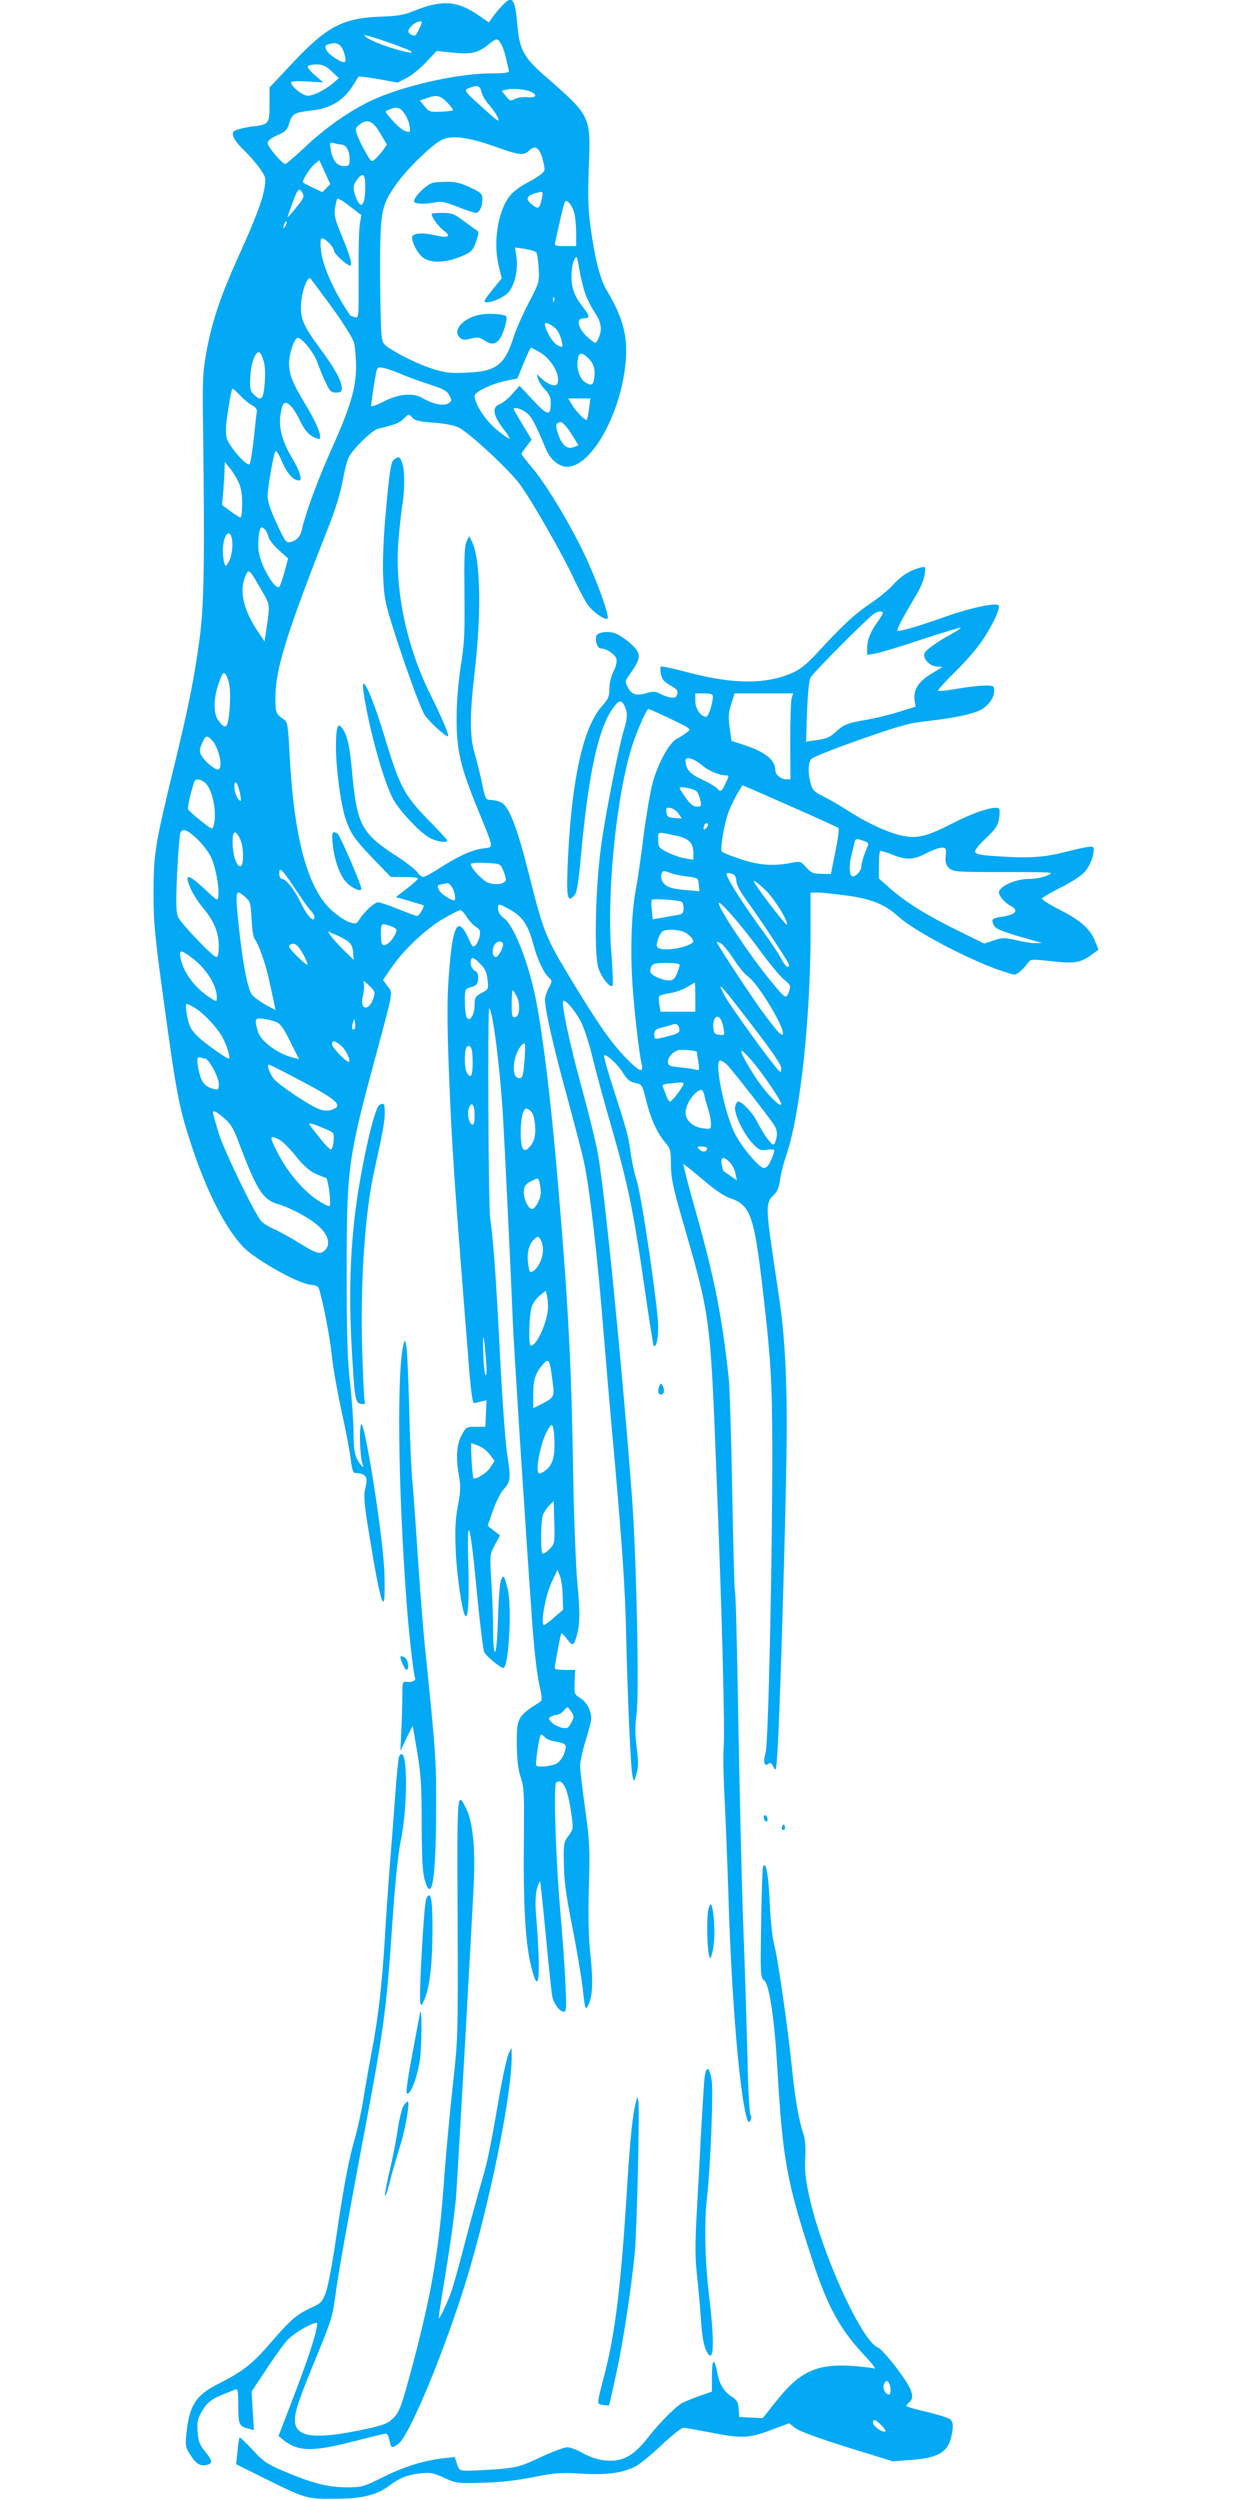 <?xml version="1.0" standalone="no"?>
<!DOCTYPE svg PUBLIC "-//W3C//DTD SVG 20010904//EN"
 "http://www.w3.org/TR/2001/REC-SVG-20010904/DTD/svg10.dtd">
<svg version="1.0" xmlns="http://www.w3.org/2000/svg"
 width="640pt" height="1280pt" viewBox="0 0 640 1280"
 preserveAspectRatio="xMidYMid meet">
<g transform="translate(0,1280) scale(0.1,-0.1)"
fill="#03a9f4" stroke="none">
<path d="M2572 12772 c-15 -15 -36 -41 -48 -57 l-21 -30 -55 38 c-107 74 -186
79 -329 21 -50 -21 -84 -26 -164 -29 -196 -6 -279 -49 -450 -230 l-125 -133 0
-85 c0 -98 -4 -104 -76 -113 -27 -3 -64 -10 -82 -16 -30 -9 -33 -13 -27 -37 3
-14 28 -46 55 -71 26 -25 62 -66 80 -92 30 -42 32 -51 25 -95 -9 -64 -48 -166
-134 -356 -89 -196 -135 -330 -163 -483 -20 -109 -22 -142 -18 -409 8 -683 5
-889 -18 -1065 -28 -207 -56 -347 -137 -680 -91 -374 -99 -425 -99 -625 0
-152 6 -215 57 -584 60 -438 74 -511 133 -692 78 -242 177 -437 269 -533 62
-65 272 -183 340 -193 42 -5 46 -8 54 -42 27 -104 51 -237 61 -331 6 -58 29
-184 50 -282 22 -97 42 -206 46 -242 4 -37 12 -66 18 -67 61 -4 71 -17 57 -76
-10 -42 -8 -73 19 -238 62 -384 86 -445 78 -197 -6 184 -105 808 -120 757 -10
-32 -4 -168 8 -200 13 -32 -12 -8 -30 29 -11 24 -16 62 -16 132 0 53 -8 165
-17 248 -14 119 -18 239 -18 571 0 537 6 581 151 1117 90 336 86 311 58 349
l-23 32 42 61 c63 92 175 198 263 250 43 25 84 46 90 46 7 0 22 -15 33 -34 12
-19 33 -42 47 -51 22 -14 25 -22 20 -48 -4 -18 -13 -38 -21 -46 -13 -13 -17
-9 -35 31 -56 126 -83 77 -102 -187 -9 -122 -9 -234 0 -480 16 -409 26 -553
106 -1560 7 -82 16 -149 22 -149 5 1 22 4 37 8 l28 7 -3 -68 -3 -68 -49 0
c-48 0 -50 -1 -73 -44 -26 -50 -30 -119 -12 -214 8 -45 7 -76 -7 -149 -13 -69
-15 -123 -11 -222 5 -126 31 -305 47 -336 16 -29 23 64 18 252 -9 293 10 229
46 -159 14 -144 30 -271 35 -282 12 -22 84 -81 98 -81 28 0 45 319 22 405 -18
71 -19 72 -32 50 -7 -12 -14 -87 -17 -194 -3 -103 -9 -176 -15 -178 -6 -2 -10
37 -10 104 0 60 -4 172 -9 250 -9 141 -9 142 17 192 l27 50 -32 24 -31 25 26
76 c15 43 39 93 57 112 35 40 36 52 15 191 -8 55 -24 277 -35 494 -20 395 -33
578 -50 699 -10 67 -14 1087 -5 1078 19 -19 54 -296 70 -548 8 -135 43 -855
50 -1045 6 -144 58 -961 100 -1555 9 -127 24 -262 35 -310 17 -77 18 -86 3
-95 -114 -72 -118 -81 -117 -218 1 -80 7 -128 20 -167 17 -49 19 -83 16 -330
-3 -331 8 -523 39 -644 40 -158 49 -46 23 279 -4 51 -2 96 5 124 7 23 14 41
16 39 2 -2 15 -125 29 -273 14 -149 29 -287 32 -307 6 -43 38 -88 61 -88 13 0
14 18 8 143 -3 78 -15 243 -26 367 -24 282 -36 654 -21 664 34 21 58 -28 77
-159 11 -79 11 -80 -14 -114 -25 -33 -26 -41 -24 -145 1 -86 11 -159 43 -321
23 -115 47 -259 54 -320 11 -102 13 -108 26 -85 24 44 28 120 13 260 -10 97
-12 195 -8 350 6 197 4 231 -19 398 -14 101 -26 201 -26 221 0 21 14 85 32
141 29 97 30 106 17 144 -9 26 -26 48 -47 61 -32 20 -32 22 -30 83 l3 62 -52
0 c-29 0 -53 3 -53 8 0 17 30 175 34 179 2 3 14 -9 27 -26 29 -39 35 -39 48 1
21 67 22 129 7 284 -8 90 -17 323 -21 534 -8 545 -24 867 -71 1425 -40 494
-89 894 -130 1073 -41 178 -108 339 -155 372 -18 14 -29 30 -29 46 0 29 1 29
48 4 76 -40 104 -79 133 -186 21 -79 55 -150 83 -173 13 -11 13 -17 -4 -49
-11 -20 -20 -47 -20 -59 0 -50 44 -246 111 -489 39 -143 79 -297 89 -344 29
-133 72 -507 100 -870 6 -74 32 -385 60 -690 36 -412 50 -624 55 -825 8 -359
24 -726 34 -761 8 -29 8 -29 20 15 10 33 10 64 1 133 -9 67 -9 110 -1 171 15
102 -1 825 -24 1122 -51 675 -141 1577 -175 1755 -11 58 -47 204 -80 325 -61
222 -105 425 -97 448 6 17 56 -39 90 -102 16 -28 44 -115 63 -194 19 -78 62
-236 96 -352 83 -289 110 -420 164 -790 25 -176 48 -322 51 -325 12 -13 23 33
23 96 0 94 -85 672 -110 749 -11 33 -24 94 -30 135 -13 95 -19 117 -87 328
-31 95 -53 175 -50 178 10 10 69 -44 98 -91 21 -34 36 -45 62 -50 34 -7 35 -8
56 -92 24 -94 55 -163 98 -214 26 -30 28 -40 28 -113 1 -68 10 -112 57 -276
147 -508 145 -491 178 -1355 28 -704 42 -1276 35 -1355 -3 -36 -1 -153 5 -260
5 -107 15 -337 20 -510 15 -497 54 -972 91 -1115 9 -33 12 -36 21 -22 6 12 6
22 0 30 -5 7 -12 138 -15 292 -4 154 -13 465 -22 690 -8 226 -19 697 -25 1049
-6 351 -13 643 -17 649 -3 5 -9 235 -14 511 -5 275 -13 542 -19 591 -35 316
-75 513 -168 843 -38 133 -66 242 -63 242 3 0 48 -36 99 -79 61 -53 109 -85
141 -96 102 -34 122 -87 166 -465 41 -352 49 -475 49 -825 1 -542 -20 -1504
-34 -1548 -14 -46 -7 -75 14 -58 10 8 16 5 27 -17 12 -25 14 -16 21 103 11
178 40 1142 45 1509 5 307 -6 564 -32 750 -8 56 -26 178 -40 271 -33 227 -33
259 3 293 21 20 30 40 35 77 3 28 19 91 36 140 69 210 121 696 121 1132 l0
203 38 0 c20 0 86 -7 145 -15 125 -16 199 -46 262 -104 79 -73 341 -213 513
-275 40 -14 79 -26 86 -26 14 0 47 29 69 60 14 20 17 20 125 8 118 -13 148 -7
211 41 l25 19 -18 45 c-23 60 -76 107 -186 162 -50 25 -88 50 -85 56 4 5 46
29 94 54 49 24 102 58 119 75 29 29 52 82 52 122 0 20 -11 19 -162 -18 -102
-25 -181 -29 -347 -17 -67 4 -94 10 -98 20 -4 9 17 36 55 71 49 47 61 65 67
99 4 23 4 46 1 51 -12 20 -115 -11 -228 -68 -142 -73 -190 -85 -267 -69 -70
14 -178 63 -271 123 -39 25 -97 60 -130 76 -50 25 -61 35 -69 67 -15 51 -14
106 2 126 6 10 119 54 252 101 209 73 254 85 350 95 125 14 223 34 265 56 39
20 70 62 70 96 0 28 -2 29 -46 29 -26 0 -89 -7 -141 -16 -52 -9 -97 -14 -100
-11 -3 4 39 50 94 104 60 60 118 128 147 176 51 82 79 148 68 158 -15 14 -143
-13 -267 -57 -157 -55 -242 -80 -250 -72 -5 5 30 71 99 187 19 31 37 75 40 99
6 42 6 42 -21 36 -52 -13 -101 -43 -139 -87 -22 -25 -74 -67 -116 -96 -79 -52
-149 -117 -274 -254 -53 -57 -86 -84 -127 -102 -134 -59 -299 -59 -525 0 -79
21 -146 35 -149 32 -3 -4 -3 -21 1 -39 5 -25 16 -39 46 -56 41 -23 44 -29 34
-55 -6 -16 -45 -10 -91 14 -18 10 -32 9 -63 0 -52 -15 -76 -7 -96 30 -14 28
-14 33 3 56 70 98 70 116 7 172 -26 22 -61 45 -79 50 -40 11 -85 3 -92 -15 -8
-23 6 -64 23 -64 29 0 74 -30 80 -54 3 -15 -2 -39 -15 -64 -12 -24 -21 -60
-21 -88 0 -39 -5 -53 -36 -87 -95 -105 -154 -360 -175 -761 -11 -223 -6 -254
33 -208 12 12 20 67 32 197 38 417 88 650 162 756 31 45 46 49 62 14 16 -34
15 -60 -3 -120 -25 -80 -92 -417 -115 -580 -31 -210 -40 -571 -16 -642 16 -49
60 -103 72 -90 4 3 1 79 -6 169 -25 314 28 822 110 1070 28 82 71 178 80 178
4 0 55 -23 114 -51 106 -51 106 -51 84 -68 -13 -10 -36 -25 -53 -34 -38 -19
-97 -126 -124 -227 -11 -41 -32 -163 -46 -270 -13 -107 -31 -229 -39 -271 -23
-119 -30 -316 -17 -499 11 -151 32 -335 47 -402 9 -44 -14 -34 -81 35 -75 77
-143 174 -275 392 -141 234 -145 244 -226 565 -56 222 -98 331 -137 351 -12 7
-35 12 -51 13 -29 1 -31 3 -47 81 -9 44 -26 112 -37 151 -28 92 -28 198 -1
431 35 300 29 577 -16 663 l-13 25 -14 -30 c-10 -23 -12 -86 -10 -266 2 -201
0 -255 -19 -370 -13 -84 -21 -183 -21 -264 -1 -164 18 -247 106 -463 88 -217
86 -198 29 -206 -58 -8 -124 -38 -220 -99 -39 -26 -78 -47 -86 -47 -8 0 -22
11 -30 24 -9 13 -55 49 -104 81 -188 122 -206 160 -233 459 -10 111 -25 171
-52 203 -19 24 -28 -5 -28 -99 0 -112 25 -299 49 -369 26 -78 47 -107 144
-208 l88 -91 69 0 c39 0 70 -3 70 -8 0 -4 -25 -27 -56 -51 l-57 -44 69 -20
c38 -11 70 -21 72 -22 7 -5 -22 -55 -32 -55 -6 0 -49 16 -96 35 -47 19 -93 35
-104 35 -19 0 -70 -47 -97 -89 -14 -22 -17 -23 -52 -12 -20 7 -59 33 -87 58
-126 113 -196 375 -218 812 -7 136 -10 155 -28 167 -42 29 -44 35 -44 110 0
148 55 326 275 884 32 81 60 173 70 230 9 52 23 106 31 120 25 46 121 139 150
145 86 20 109 29 132 52 25 25 26 25 42 6 13 -16 33 -21 109 -27 59 -4 107
-14 130 -25 56 -29 258 -216 312 -290 61 -82 223 -366 278 -486 23 -49 54
-107 68 -128 26 -38 85 -81 103 -75 14 5 -50 187 -114 322 -74 158 -197 362
-268 447 -32 38 -58 71 -58 75 0 3 12 21 26 39 l26 34 -46 76 c-25 42 -46 78
-46 80 0 14 42 2 68 -20 26 -22 41 -51 99 -188 22 -51 66 -87 107 -87 118 0
264 250 296 506 19 150 -5 250 -95 400 -32 53 -61 167 -81 319 -13 93 -15 162
-9 311 9 264 13 257 -233 472 -99 87 -122 130 -132 245 -13 146 -26 164 -78
109z m-412 -87 c0 -2 -7 -20 -17 -39 -13 -29 -19 -33 -35 -25 -23 12 -23 24 2
49 18 18 50 28 50 15z m-61 -145 c28 -16 -6 -12 -83 11 -75 22 -141 52 -151
68 -5 10 203 -61 234 -79z m465 38 c8 -13 20 -45 26 -73 6 -27 13 -57 15 -65
4 -13 -12 -15 -98 -16 -170 -1 -452 -66 -606 -139 -113 -54 -232 -137 -337
-236 -52 -49 -99 -89 -103 -89 -15 0 -91 89 -91 107 0 12 17 26 49 40 43 19
52 27 62 63 14 47 26 54 112 64 102 11 169 53 219 136 12 19 23 37 24 38 1 2
47 -4 101 -13 l99 -18 44 23 c25 12 70 48 101 81 l55 58 77 -8 c95 -11 135 -2
184 38 46 37 49 37 67 9z m-821 -13 c17 -16 32 -73 23 -82 -10 -10 -81 34 -93
58 -11 20 -10 25 5 31 28 11 50 9 65 -7z m-45 -130 l37 -35 -30 -26 c-43 -36
-100 -64 -130 -64 -26 0 -85 48 -85 68 0 6 32 8 83 5 l82 -5 -43 37 c-23 20
-40 41 -36 46 3 5 23 9 45 9 31 0 47 -7 77 -35z m767 -106 c4 -17 22 -48 41
-68 18 -21 38 -50 44 -66 9 -23 -4 -15 -68 44 -108 97 -110 99 -81 110 43 17
57 13 64 -20z m258 -1 c31 -16 19 -30 -20 -26 -22 3 -50 -1 -65 -8 -25 -13
-28 -12 -48 14 l-22 27 29 7 c32 7 100 0 126 -14z m-433 -53 c18 -19 31 -37
29 -40 -3 -2 -31 -6 -63 -7 -54 -2 -60 0 -82 27 l-24 30 33 12 c52 19 71 15
107 -22z m-220 -55 c12 -16 24 -45 27 -64 5 -33 4 -35 -20 -28 -14 4 -44 28
-67 55 -42 47 -42 47 -18 56 39 16 56 12 78 -19z m-123 -103 l34 -57 -19 -28
c-11 -15 -29 -35 -40 -45 -20 -19 -21 -18 -51 35 -17 29 -36 68 -42 87 -11 31
-10 36 11 53 40 32 70 20 107 -45z m583 -66 c131 -47 152 -49 180 -21 30 30
55 12 70 -52 12 -49 12 -52 -11 -71 -13 -10 -45 -30 -70 -43 -26 -13 -60 -37
-77 -54 -68 -68 -100 -238 -69 -370 l16 -65 -27 -33 c-15 -19 -36 -44 -46 -58
-11 -13 -17 -26 -14 -29 13 -13 93 18 119 46 34 36 53 119 43 185 l-7 47 49
-7 c27 -4 53 -12 59 -17 5 -5 11 -42 13 -82 4 -71 3 -74 -51 -177 -30 -58 -65
-136 -77 -175 -46 -145 -89 -177 -242 -183 -84 -4 -108 -1 -180 22 -46 15
-120 48 -165 74 -81 46 -83 48 -89 92 -4 25 -7 169 -8 320 0 320 5 346 82 456
56 79 180 200 232 227 51 26 132 16 270 -32z m-783 9 c24 0 43 -32 43 -71 0
-37 -2 -39 -30 -39 -35 0 -58 29 -67 86 -6 35 -5 37 18 31 13 -4 29 -7 36 -7z
m-76 -223 l-20 -21 -51 24 c-27 13 -50 25 -50 27 0 15 37 72 58 91 l27 22 28
-61 28 -62 -20 -20z m199 10 c0 -98 -20 -124 -46 -62 -19 47 -18 68 7 99 28
35 39 25 39 -37z m-320 -37 c9 -17 3 -29 -37 -77 -26 -32 -44 -51 -41 -43 3 8
15 43 28 78 24 66 33 74 50 42z m1225 -22 c-12 -57 -18 -61 -48 -38 -36 28
-34 45 6 58 48 15 49 15 42 -20z m-932 -131 c-5 -23 -8 -142 -7 -265 1 -222 1
-222 -20 -216 -12 4 -21 7 -22 8 -80 114 -144 257 -151 337 -4 42 -2 59 6 59
17 0 61 -46 61 -64 0 -15 67 -76 83 -76 14 0 -2 54 -45 157 -33 80 -38 101
-33 136 4 23 9 45 12 50 2 4 31 -13 64 -39 l59 -45 -7 -42z m1097 54 c5 -20
10 -66 10 -103 l0 -68 -56 0 c-53 0 -56 1 -51 23 3 12 15 66 27 120 22 94 23
97 41 81 11 -9 23 -33 29 -53z m-1479 -68 c-12 -20 -14 -14 -5 12 4 9 9 14 11
11 3 -2 0 -13 -6 -23z m1534 -342 c8 -26 31 -72 51 -102 36 -56 39 -92 13
-142 -9 -17 -12 -16 -42 9 -57 47 -73 104 -29 104 32 0 33 11 3 49 -50 64 -65
102 -65 166 0 33 6 71 14 85 13 24 14 22 26 -48 7 -41 20 -95 29 -121z m-1296
-74 c57 -78 106 -157 113 -180 6 -23 11 -80 11 -127 -1 -111 -30 -207 -128
-425 -67 -149 -133 -329 -149 -405 -7 -35 -27 -58 -57 -65 -24 -6 -28 -1 -72
94 -30 64 -47 115 -47 139 0 42 29 210 39 230 5 8 18 -11 35 -52 26 -60 58
-96 87 -96 19 0 3 52 -36 116 -48 79 -68 152 -60 213 3 26 10 53 14 60 16 25
50 -7 84 -77 22 -47 42 -72 65 -86 18 -10 36 -16 39 -12 12 12 -18 85 -74 177
-67 111 -82 149 -83 209 0 51 27 130 45 130 22 0 82 -75 100 -126 10 -27 28
-73 42 -101 21 -46 28 -53 54 -53 23 0 29 4 29 23 -1 37 -33 97 -113 205 -88
120 -101 153 -95 236 6 64 34 135 48 120 4 -5 53 -71 109 -147z m1138 31 c-3
-8 -6 -5 -6 6 -1 11 2 17 5 13 3 -3 4 -12 1 -19z m15 -149 c10 -13 21 -39 24
-57 7 -33 7 -33 -21 -20 -24 11 -65 79 -65 109 0 15 44 -7 62 -32z m-86 -114
c59 -35 104 -116 88 -159 -7 -19 -47 -6 -83 27 l-23 22 7 -25 c4 -14 20 -39
36 -55 21 -22 29 -41 29 -65 0 -72 -14 -71 -90 10 l-70 75 -37 -42 c-21 -24
-50 -47 -65 -53 -42 -14 -33 -60 24 -132 17 -21 28 -41 26 -43 -2 -3 -31 17
-63 43 -58 47 -114 132 -115 175 0 21 89 63 167 79 l52 10 32 79 c18 44 35 79
37 79 3 0 24 -11 48 -25z m-1415 -48 c7 -25 8 -69 4 -114 -7 -80 -18 -90 -56
-52 -18 18 -21 30 -17 93 3 72 28 133 48 121 5 -3 15 -25 21 -48z m1662 18
c28 -28 36 -58 29 -104 -5 -35 -17 -38 -49 -16 -26 19 -42 68 -35 113 5 39 21
41 55 7z m-948 -85 c39 -16 104 -39 145 -52 59 -19 78 -29 90 -51 14 -26 14
-29 -3 -41 -22 -17 -79 -6 -132 25 -50 30 -125 23 -205 -19 -35 -18 -60 -26
-60 -19 0 14 18 130 26 171 6 25 9 28 38 22 17 -3 63 -19 101 -36z m-834 -106
c18 -20 46 -42 61 -50 16 -8 25 -20 23 -31 -2 -10 -9 -73 -16 -141 -7 -67 -17
-126 -22 -129 -16 -10 -105 93 -116 133 -7 27 -6 65 7 145 9 60 19 109 22 109
4 0 22 -16 41 -36z m1785 -66 c-4 -29 -9 -55 -12 -57 -7 -7 -57 44 -77 79
l-18 30 57 0 57 0 -7 -52z m-119 -90 c11 -13 30 -40 42 -61 l23 -37 -24 -9
c-34 -13 -60 8 -80 65 -12 36 -13 51 -5 56 18 11 22 10 44 -14z m-1677 -284
c14 -29 20 -61 20 -112 0 -40 -4 -72 -8 -72 -4 0 -28 14 -51 32 l-44 32 7 80
c3 45 6 95 6 111 l1 30 24 -30 c14 -16 34 -48 45 -71z m138 -246 c5 -7 13 -24
17 -38 3 -14 27 -44 53 -67 l47 -42 -18 -68 c-10 -37 -22 -72 -27 -77 -20 -20
-92 100 -105 177 -8 42 2 127 14 127 5 0 13 -6 19 -12z m-174 -34 c11 -30 6
-95 -11 -127 -15 -29 -17 -30 -24 -12 -4 11 -8 39 -8 62 -1 69 27 119 43 77z
m151 -269 c50 -87 49 -71 26 -225 l-6 -45 -39 58 c-70 107 -91 201 -61 274 18
44 20 42 80 -62z m3185 -124 c0 -4 -11 -23 -25 -42 -37 -51 -55 -94 -55 -135
l0 -37 43 7 c23 4 129 36 236 72 107 35 196 62 199 60 2 -3 -19 -17 -48 -33
-71 -38 -130 -81 -137 -98 -9 -26 24 -63 59 -67 l33 -3 -57 -35 c-66 -40 -93
-83 -85 -135 l5 -33 -86 -27 c-48 -15 -124 -33 -169 -41 -93 -15 -115 -24
-159 -66 -24 -22 -45 -31 -89 -37 l-58 -8 5 152 c4 95 10 160 18 176 14 26
298 311 327 328 22 13 43 14 43 2z m-3345 -373 c4 -22 4 -78 0 -125 -8 -92
-19 -103 -57 -52 -27 36 -25 118 3 194 19 52 23 57 35 41 7 -10 16 -36 19 -58z
m2475 -54 c0 -34 -23 -104 -34 -104 -28 0 -56 41 -56 80 l0 40 45 0 c34 0 45
-4 45 -16z m404 -6 c-5 -13 -8 -112 -8 -220 l1 -198 -23 0 c-25 0 -54 24 -54
45 0 53 -50 94 -158 130 l-67 22 -9 67 c-8 54 -6 78 8 122 l17 54 150 0 150 0
-7 -22z m-2967 -220 c36 -39 57 -148 29 -148 -19 0 -68 42 -85 72 -11 21 -10
31 3 61 18 43 25 45 53 15z m2510 -128 c29 -26 87 -50 121 -50 16 0 15 -2 -5
-45 -18 -39 -25 -42 -42 -21 -7 8 -41 28 -77 45 -63 29 -84 54 -84 98 0 23 46
8 87 -27z m-2550 -85 c39 -28 66 -152 47 -222 -6 -22 -9 -21 -66 25 -33 26
-63 52 -65 59 -4 10 13 85 32 141 6 16 26 15 52 -3z m181 -52 c5 -24 7 -43 5
-43 -15 0 -32 39 -33 70 0 43 14 29 28 -27z m2847 -83 c116 -51 213 -96 218
-99 4 -4 -3 -59 -16 -122 l-23 -114 -49 1 c-41 0 -52 5 -77 33 -25 29 -34 32
-61 26 -103 -21 -170 -17 -269 14 -54 18 -100 36 -103 42 -9 14 14 145 35 201
10 27 30 68 44 93 l27 45 32 -14 c18 -7 127 -55 242 -106z m-508 88 c7 -7 15
-28 19 -46 6 -29 4 -32 -18 -32 -18 0 -34 13 -56 44 -18 24 -32 47 -32 51 0
12 72 -3 87 -17z m-92 -115 l16 -24 -38 3 c-33 3 -38 7 -41 29 -3 23 0 26 22
22 14 -3 32 -16 41 -30z m144 -69 c-15 -18 -22 -13 -13 10 3 9 10 13 16 10 5
-3 4 -12 -3 -20z m-2609 -60 c26 -25 58 -66 70 -92 24 -49 43 -154 38 -199 -3
-28 -3 -28 -70 35 -90 83 -108 82 -68 -6 11 -23 37 -64 59 -90 56 -66 81 -125
81 -194 0 -38 -4 -58 -12 -58 -18 0 -182 172 -197 206 -10 25 -11 74 -4 226 5
106 13 199 17 206 13 22 36 13 86 -34z m219 1 c20 -41 21 -140 1 -140 -20 0
-39 58 -39 123 -1 60 14 66 38 17z m2239 15 c60 -14 82 -37 82 -88 l0 -34 -42
7 c-24 4 -64 18 -90 31 -45 23 -48 27 -48 64 0 45 -9 43 98 20z m976 -49 c-21
-48 -33 -88 -34 -107 0 -25 -34 -59 -49 -49 -13 8 -14 58 -2 105 5 19 12 47
15 62 6 25 8 26 41 15 27 -8 34 -15 29 -26z m398 -54 c-3 -34 1 -46 18 -62 21
-19 37 -20 282 -20 254 0 259 0 221 -17 -21 -10 -63 -18 -93 -18 -57 0 -125
-25 -148 -53 -11 -13 -11 -20 4 -42 9 -14 30 -33 45 -41 49 -25 32 -47 -43
-58 -50 -7 -55 -14 -38 -46 10 -18 52 -34 210 -78 l35 -10 -32 -1 c-17 -1 -62
6 -99 15 -61 14 -72 14 -116 -1 l-49 -16 -142 70 c-153 75 -262 143 -344 216
l-53 47 0 67 c0 37 3 70 6 73 3 3 33 -5 66 -19 70 -28 107 -26 178 12 25 13
56 24 70 25 24 0 25 -3 22 -43z m-2266 -72 c8 -19 14 -41 14 -49 0 -23 -62
-31 -98 -12 -30 16 -82 74 -82 92 0 5 34 8 76 6 75 -4 76 -4 90 -37z m-1059
-104 c31 -47 64 -94 75 -104 10 -10 18 -25 18 -33 0 -32 -38 6 -67 68 -34 71
-78 128 -99 128 -8 0 -14 10 -14 26 0 23 2 25 15 14 9 -7 41 -52 72 -99z
m1920 88 c15 -6 53 -13 83 -17 54 -7 55 -8 58 -41 l3 -34 -70 6 c-76 6 -105
17 -121 47 -10 19 -4 50 10 50 5 0 21 -5 37 -11z m317 -5 c9 -4 16 -18 16 -34
0 -17 17 -50 43 -87 71 -96 227 -332 227 -343 0 -24 -21 -7 -41 33 -12 23 -50
80 -84 127 -104 141 -195 283 -195 305 0 7 15 6 34 -1z m170 -86 c46 -47 116
-162 105 -173 -3 -2 -44 48 -92 111 -48 63 -83 114 -77 114 6 0 35 -24 64 -52z
m-1610 20 c15 -21 22 -68 11 -68 -17 0 -66 33 -75 49 -14 27 -13 29 13 34 12
2 25 5 29 6 4 0 14 -9 22 -21z m-1058 -51 c25 -22 28 -31 32 -113 3 -56 9 -95
18 -105 8 -9 25 -48 38 -87 21 -60 31 -103 62 -250 l5 -24 -52 28 c-28 16 -59
39 -69 51 -21 27 -47 158 -66 338 -21 201 -20 207 32 162z m2232 -23 c6 -2 12
-17 12 -33 0 -26 -4 -31 -32 -36 -18 -3 -54 -9 -79 -14 l-47 -8 -5 46 c-3 25
-3 49 0 54 4 7 122 0 151 -9z m398 -244 c48 -66 104 -135 126 -153 37 -31 38
-34 27 -65 -14 -40 -17 -37 -99 63 -105 129 -261 363 -260 391 1 19 121 -119
206 -236z m-1887 119 c17 -6 31 -15 31 -21 0 -15 -22 -52 -39 -65 -32 -25 -41
-15 -41 42 0 59 1 60 49 44z m1510 -34 c24 -12 48 -43 39 -50 -40 -33 -173
-49 -184 -22 -6 17 13 69 29 79 20 13 86 9 116 -7z m-1729 -44 c18 -13 26 -29
28 -57 l3 -39 -46 45 c-26 25 -56 58 -67 73 l-20 28 38 -16 c22 -8 50 -24 64
-34z m795 -11 c7 -12 -22 -70 -36 -70 -16 0 -22 30 -11 56 12 24 36 32 47 14z
m1181 -80 c24 -38 57 -78 73 -89 56 -40 198 -278 178 -298 -8 -7 -29 17 -107
122 -56 76 -230 342 -230 351 0 3 9 0 21 -6 11 -6 40 -42 65 -80z m-2204 25
c15 -27 25 -52 22 -54 -2 -3 -27 17 -54 44 -35 35 -46 51 -37 57 23 15 42 2
69 -47z m-576 -14 c75 -53 133 -143 134 -204 0 -27 0 -27 -27 -10 -81 49 -144
132 -158 206 -9 45 -1 46 51 8z m1520 -116 c6 -49 5 -50 -30 -69 -32 -17 -36
-23 -36 -61 0 -50 -24 -89 -40 -65 -5 8 -10 45 -10 81 0 66 0 66 33 75 26 8
33 15 35 41 2 24 -2 34 -17 43 -20 10 -29 49 -14 64 4 4 22 -8 40 -27 26 -25
35 -44 39 -82z m984 75 c0 -6 -7 -26 -14 -45 -11 -26 -21 -35 -39 -35 -36 0
-97 28 -97 44 0 40 11 46 81 46 41 0 69 -4 69 -10z m-1569 -173 c-23 -68 -71
-57 -53 13 5 22 8 51 5 63 -5 20 -2 19 27 -9 31 -30 32 -34 21 -67z m1649 8
l0 -75 -89 0 -89 0 -6 35 c-4 20 -4 39 -1 44 3 5 27 12 53 16 26 3 66 17 88
30 21 13 40 24 42 24 1 1 2 -33 2 -74z m294 -149 c99 -129 146 -198 146 -215
0 -22 -2 -23 -14 -11 -45 48 -248 330 -276 382 -44 85 -26 65 144 -156z
m-1209 153 c21 -39 16 -103 -7 -107 -16 -3 -18 5 -18 67 0 39 2 71 5 71 2 0
12 -14 20 -31z m-1648 -59 c44 -26 109 -95 138 -144 26 -45 48 -116 36 -116
-11 0 -121 77 -154 109 -16 14 -35 37 -42 51 -16 32 -30 120 -19 120 5 0 23
-9 41 -20z m2707 -103 c7 -38 7 -38 -21 -35 -24 2 -28 8 -31 36 -4 41 15 70
33 50 7 -7 16 -30 19 -51z m-2291 31 c22 -8 39 -32 73 -101 l45 -90 -28 7
c-80 20 -169 85 -183 135 -18 64 -15 70 28 65 20 -3 50 -10 65 -16z m403 -36
c-12 -11 -18 7 -10 30 l8 23 4 -23 c2 -13 1 -26 -2 -30z m1662 0 c3 -21 -2
-24 -100 -48 -25 -5 -28 -3 -28 20 0 21 6 27 43 36 23 6 47 13 52 15 18 6 30
-1 33 -23z m-1736 -82 c26 -20 55 -76 45 -86 -8 -9 -87 72 -87 89 0 22 12 21
42 -3z m943 -84 c-6 -73 -10 -86 -25 -86 -30 0 -38 45 -20 112 11 36 38 74 47
64 3 -2 2 -43 -2 -90z m-265 -8 c0 -68 -10 -85 -30 -49 -15 28 -13 128 3 134
20 7 27 -14 27 -85z m1147 58 c0 0 4 -23 8 -50 7 -44 6 -48 -11 -43 -11 3 -47
9 -81 12 -57 6 -63 9 -63 29 0 23 22 48 50 59 12 5 90 -1 97 -7z m296 -63 c57
-71 137 -190 137 -205 0 -20 -54 29 -100 91 -56 75 -116 181 -102 181 5 0 34
-30 65 -67z m-2813 27 c18 0 70 -94 70 -128 0 -32 -2 -34 -27 -27 -41 10 -60
31 -72 80 -16 63 -14 88 5 81 9 -3 19 -6 24 -6z m2673 -32 c29 -30 217 -271
241 -309 13 -21 16 -39 12 -64 -4 -19 -11 -35 -16 -35 -13 0 -54 57 -83 116
-24 48 -77 104 -98 104 -5 0 -11 -11 -15 -25 -8 -33 41 -138 89 -189 33 -34
41 -38 72 -33 19 3 36 3 39 -1 2 -4 -5 -26 -15 -49 -13 -30 -24 -43 -38 -43
-23 0 -105 96 -145 169 -54 100 -112 381 -79 381 8 0 24 -10 36 -22z m-2174
-86 c177 -94 208 -122 153 -143 -19 -7 -38 -7 -62 0 -47 14 -220 130 -241 161
-21 30 -34 70 -22 69 4 0 82 -39 172 -87z m1951 -10 c0 -14 -59 -92 -69 -92
-5 0 -14 12 -19 28 -5 15 -13 35 -17 44 -7 17 -5 17 88 26 9 1 17 -2 17 -6z
m106 -59 c3 -16 12 -48 20 -72 8 -25 14 -58 14 -74 0 -29 -1 -29 -41 -24 -52
7 -89 41 -89 80 0 45 49 115 82 117 4 0 10 -12 14 -27z m-1176 -104 c0 -35 -4
-49 -12 -47 -18 6 -28 56 -17 85 14 37 29 18 29 -38z m304 -12 c13 -65 7 -115
-18 -144 -20 -23 -27 -26 -38 -15 -16 16 -16 144 0 185 10 24 14 26 31 15 11
-6 22 -25 25 -41z m-1586 -2 c32 -28 48 -53 72 -118 93 -247 125 -299 200
-321 78 -23 186 -84 225 -127 40 -44 46 -86 16 -113 -22 -20 -44 -14 -134 43
-35 22 -88 51 -118 65 -30 13 -61 32 -70 42 -36 40 -190 359 -219 451 -16 54
-30 101 -30 105 0 16 17 8 58 -27z m520 -56 c42 -18 43 -20 40 -61 -2 -24 -8
-43 -14 -43 -6 0 -31 25 -54 55 -24 30 -48 61 -54 69 -13 16 10 11 82 -20z
m-238 -54 c16 -8 54 -46 84 -84 37 -46 69 -75 100 -90 25 -11 50 -21 54 -21 9
0 22 -78 22 -128 0 -22 -1 -22 -32 -6 -84 42 -180 150 -239 266 -41 81 -40 89
11 63z m2190 -44 c0 -19 -22 -23 -38 -7 -15 15 -14 16 11 16 15 0 27 -4 27 -9z
m118 -74 c12 -13 25 -38 28 -57 l7 -34 -34 24 c-19 13 -35 24 -35 24 -1 1 -5
16 -9 34 -8 39 11 44 43 9z m-969 -150 c1 -33 -27 -87 -46 -87 -19 0 -45 57
-41 93 2 25 11 36 38 50 35 17 35 17 42 -5 3 -13 6 -36 7 -51z m11 -295 c0
-42 -23 -93 -49 -109 -18 -11 -20 -9 -26 31 -9 56 1 102 28 129 19 19 21 19
34 2 7 -11 13 -34 13 -53z m24 -317 c-12 -79 -59 -175 -86 -175 -14 0 -9 168
6 204 7 18 26 43 42 55 l29 23 7 -34 c4 -18 5 -51 2 -73z m-316 -242 c5 -58 4
-89 -2 -83 -5 5 -10 55 -12 112 -3 118 3 106 14 -29z m340 -108 c12 -89 13
-88 -60 -126 l-38 -19 0 72 c0 76 13 113 53 156 27 29 32 20 45 -83z m11 -328
c1 -76 -14 -115 -54 -141 -20 -13 -26 -14 -30 -3 -11 26 14 145 40 198 24 46
29 51 36 34 4 -11 8 -51 8 -88z m-385 -11 c18 -7 43 -28 55 -45 l23 -31 -22
-34 c-17 -28 -76 -64 -86 -54 -6 7 -16 178 -10 178 4 0 22 -6 40 -14z m360
-527 c-15 -16 -31 -26 -36 -23 -11 7 -10 167 2 198 5 14 20 36 32 48 l23 23 3
-109 c3 -107 2 -110 -24 -137z m67 -238 l2 -73 -44 -38 c-24 -22 -48 -39 -53
-40 -20 -1 5 145 36 214 l32 69 12 -30 c7 -16 14 -62 15 -102z m44 -595 c15
-22 15 -27 0 -56 -15 -29 -20 -31 -48 -26 -18 4 -41 16 -52 27 -17 17 -18 21
-5 29 8 5 22 10 31 10 9 0 24 9 34 20 22 25 21 25 40 -4z m-135 -131 c7 -8 29
-18 50 -21 59 -10 64 -16 50 -58 -6 -20 -23 -44 -36 -53 -23 -15 -97 -24 -108
-13 -7 8 16 160 24 160 4 0 13 -7 20 -15z"/>
<path d="M2210 11862 c-37 -16 -90 -71 -90 -93 0 -13 50 -16 97 -7 43 9 57 6
126 -21 43 -17 84 -31 92 -31 19 0 35 32 35 70 0 28 -6 33 -62 60 -49 23 -76
30 -123 29 -33 0 -67 -3 -75 -7z"/>
<path d="M2210 11705 c0 -18 33 -63 60 -84 44 -32 26 -42 -45 -25 -66 15 -115
10 -115 -12 0 -29 28 -81 55 -102 36 -29 106 -29 180 -1 67 25 77 34 95 89 13
40 13 44 -4 54 -9 6 -40 28 -68 49 -43 32 -57 37 -104 37 -30 0 -54 -2 -54 -5z"/>
<path d="M2465 11190 c-88 -13 -151 -79 -112 -117 14 -14 23 -15 56 -7 34 9
44 8 68 -7 36 -24 56 -24 78 1 20 22 47 111 36 121 -10 10 -83 16 -126 9z"/>
<path d="M2017 10447 c-14 -10 -21 -50 -37 -217 -24 -245 -25 -415 -5 -513 21
-103 169 -532 199 -577 23 -35 105 -110 119 -110 10 0 -27 88 -86 207 -127
252 -189 552 -166 805 5 62 14 140 19 173 13 80 13 175 -1 214 -12 34 -17 37
-42 18z"/>
<path d="M1866 9225 c36 -209 109 -457 154 -529 43 -67 137 -164 182 -187 37
-19 88 -26 88 -12 0 4 -45 52 -100 108 -119 122 -145 170 -220 420 -51 167
-94 275 -109 275 -5 0 -2 -34 5 -75z"/>
<path d="M1704 8474 c9 -83 38 -163 74 -196 30 -29 72 -45 72 -29 0 22 -109
274 -122 283 -27 16 -31 7 -24 -58z"/>
<path d="M1942 7142 c-28 -18 -100 -346 -126 -572 -24 -215 -29 -417 -16 -655
15 -278 18 -299 49 -303 18 -3 22 0 18 15 -3 10 -9 133 -13 273 -9 345 15 694
62 905 44 198 54 254 54 298 0 47 -4 53 -28 39z"/>
<path d="M2067 5920 c-36 -124 -29 -738 14 -1315 11 -158 37 -384 44 -396 8
-12 -17 -24 -42 -20 -22 2 -23 -1 -23 -67 0 -38 -2 -118 -5 -178 l-5 -109 31
65 32 65 23 -135 c19 -114 23 -172 23 -371 1 -184 4 -247 17 -288 35 -119 56
12 57 359 1 255 -1 292 -58 845 -8 77 -24 277 -35 445 -11 168 -24 348 -29
400 -5 52 -13 219 -16 370 -4 151 -10 293 -14 315 -6 36 -8 38 -14 15z"/>
<path d="M3376 5705 c-10 -28 -7 -45 9 -45 16 0 20 27 6 48 -7 11 -10 10 -15
-3z"/>
<path d="M2050 4316 c0 -15 24 -66 31 -66 13 0 11 44 -3 58 -11 11 -28 16 -28
8z"/>
<path d="M2044 3809 c-4 -7 -13 -93 -20 -193 -7 -99 -20 -269 -29 -376 -8
-107 -20 -274 -25 -370 -14 -230 -34 -405 -66 -570 -14 -74 -34 -187 -44 -250
-10 -63 -30 -154 -44 -202 -31 -107 -56 -240 -97 -518 -17 -118 -40 -239 -51
-268 -18 -48 -25 -55 -71 -76 -76 -34 -109 -63 -207 -176 -97 -113 -144 -150
-268 -213 -120 -60 -153 -111 -168 -261 -6 -56 -4 -67 20 -104 30 -48 52 -61
86 -52 31 8 28 21 -12 71 -26 32 -33 51 -36 99 -4 50 0 66 21 103 29 48 49 64
117 91 25 10 51 20 58 23 9 4 12 -17 12 -85 0 -96 4 -105 53 -117 l27 -7 -6
98 -6 99 80 121 c44 67 93 133 108 148 32 30 97 70 131 80 21 7 21 7 7 -54
-13 -58 -69 -215 -150 -423 l-38 -99 24 -20 c76 -61 149 -62 360 -8 85 22 160
40 166 40 7 0 15 -16 18 -35 8 -40 12 -42 45 -18 56 39 238 478 350 843 121
400 232 949 231 1145 l-1 40 -14 -27 c-8 -15 -31 -117 -50 -228 -48 -278 -62
-341 -95 -450 -15 -52 -51 -183 -79 -290 -27 -107 -59 -220 -69 -250 -19 -54
-59 -140 -66 -140 -1 0 8 62 20 138 32 186 61 391 69 482 7 93 82 1411 91
1615 8 175 -6 308 -39 375 -47 95 -47 94 -44 -562 2 -609 2 -614 -25 -858 -15
-135 -34 -343 -43 -462 -25 -365 -62 -583 -156 -943 -65 -244 -74 -268 -111
-301 -28 -27 -63 -37 -201 -64 -212 -40 -297 -23 -297 59 0 47 21 108 117 341
72 176 77 192 94 325 10 77 68 403 129 725 117 620 127 689 160 1170 12 178
28 335 40 395 42 203 37 514 -6 444z"/>
<path d="M3910 3496 c0 -8 5 -18 10 -21 6 -3 10 1 10 9 0 8 -4 18 -10 21 -5 3
-10 -1 -10 -9z"/>
<path d="M4006 3451 c-4 -7 -5 -15 -2 -18 9 -9 19 4 14 18 -4 11 -6 11 -12 0z"/>
<path d="M3906 3240 c-2 -8 -7 -138 -9 -289 -4 -266 -4 -275 16 -291 26 -22
52 -195 67 -450 27 -466 48 -580 177 -975 80 -246 143 -361 273 -499 36 -38
57 -66 46 -63 -10 4 -64 10 -120 14 -176 10 -262 -30 -381 -180 l-70 -88 -60
3 -60 3 -3 42 c-3 35 -9 45 -35 62 -37 23 -62 61 -72 111 -18 94 -30 89 -30
-13 l0 -72 -60 -21 c-33 -11 -73 -28 -90 -36 -34 -18 -115 -99 -173 -173 -51
-66 -92 -100 -138 -115 -55 -19 -135 -7 -198 29 -29 17 -66 31 -82 31 -15 0
-77 -23 -136 -51 -96 -45 -118 -52 -205 -60 -54 -4 -124 -8 -155 -9 -56 0 -57
0 -68 35 l-12 35 -56 -6 c-102 -12 -204 -43 -311 -97 -103 -51 -108 -52 -191
-52 -95 1 -176 22 -325 86 -78 33 -98 47 -152 106 -34 37 -64 65 -66 63 -3 -3
-8 -35 -11 -71 l-7 -66 153 -76 c204 -101 210 -102 358 -101 136 1 211 20 274
68 52 39 90 54 154 62 56 6 69 4 125 -22 60 -28 67 -29 192 -26 87 2 173 11
260 28 114 23 144 25 251 19 131 -8 210 3 278 37 21 11 81 60 133 109 52 49
102 89 112 89 9 0 75 -12 147 -26 153 -30 191 -28 306 16 l88 33 32 -25 c21
-16 120 -52 266 -98 l233 -72 92 7 c152 11 199 44 213 148 5 31 2 47 -9 58 -8
9 -63 26 -121 40 -58 13 -106 27 -106 30 0 4 7 12 15 19 31 26 17 66 -60 170
-42 55 -86 105 -99 110 -86 32 -297 501 -357 794 -15 72 -20 124 -16 181 3 52
-1 93 -9 118 -23 66 -43 177 -59 337 -22 214 -73 568 -92 637 -9 33 -18 125
-22 213 -6 142 -21 220 -35 180z m648 -2646 c9 -23 7 -54 -3 -54 -17 0 -33 29
-26 50 8 24 21 26 29 4z m-39 -214 c19 -20 24 -30 14 -30 -21 0 -59 29 -59 46
0 22 13 17 45 -16z"/>
<path d="M2182 3078 c-11 -24 -38 -498 -30 -533 4 -17 7 -14 20 15 27 62 42
181 42 352 1 169 -8 214 -32 166z"/>
<path d="M3626 3019 c-8 -40 -6 -185 3 -224 6 -26 8 -27 13 -10 15 48 19 112
13 186 -7 83 -18 101 -29 48z"/>
<path d="M2152 2500 c-1 -3 -19 -98 -40 -212 -28 -148 -35 -208 -27 -208 20 0
52 88 65 175 9 64 11 265 2 245z"/>
<path d="M3606 2148 c-3 -35 -10 -148 -16 -253 -5 -104 -15 -290 -22 -413 -10
-180 -9 -245 1 -335 7 -62 16 -164 20 -227 5 -78 14 -127 26 -153 40 -84 46
26 15 283 -21 175 -25 376 -10 500 17 144 33 543 24 599 -13 77 -31 77 -38 -1z"/>
<path d="M3258 2045 c-18 -61 -32 -192 -48 -455 -29 -472 -59 -730 -112 -935
-45 -176 -44 -162 -11 -168 15 -3 29 -4 31 -2 2 1 18 74 37 161 36 166 76 430
95 619 11 113 26 744 18 780 l-4 20 -6 -20z"/>
<path d="M2066 2018 c-8 -13 -22 -68 -30 -123 -8 -55 -26 -147 -40 -205 -14
-58 -25 -116 -25 -130 1 -14 11 16 24 65 12 50 37 135 54 189 29 94 51 226 38
226 -4 0 -13 -10 -21 -22z"/>
</g>
</svg>
